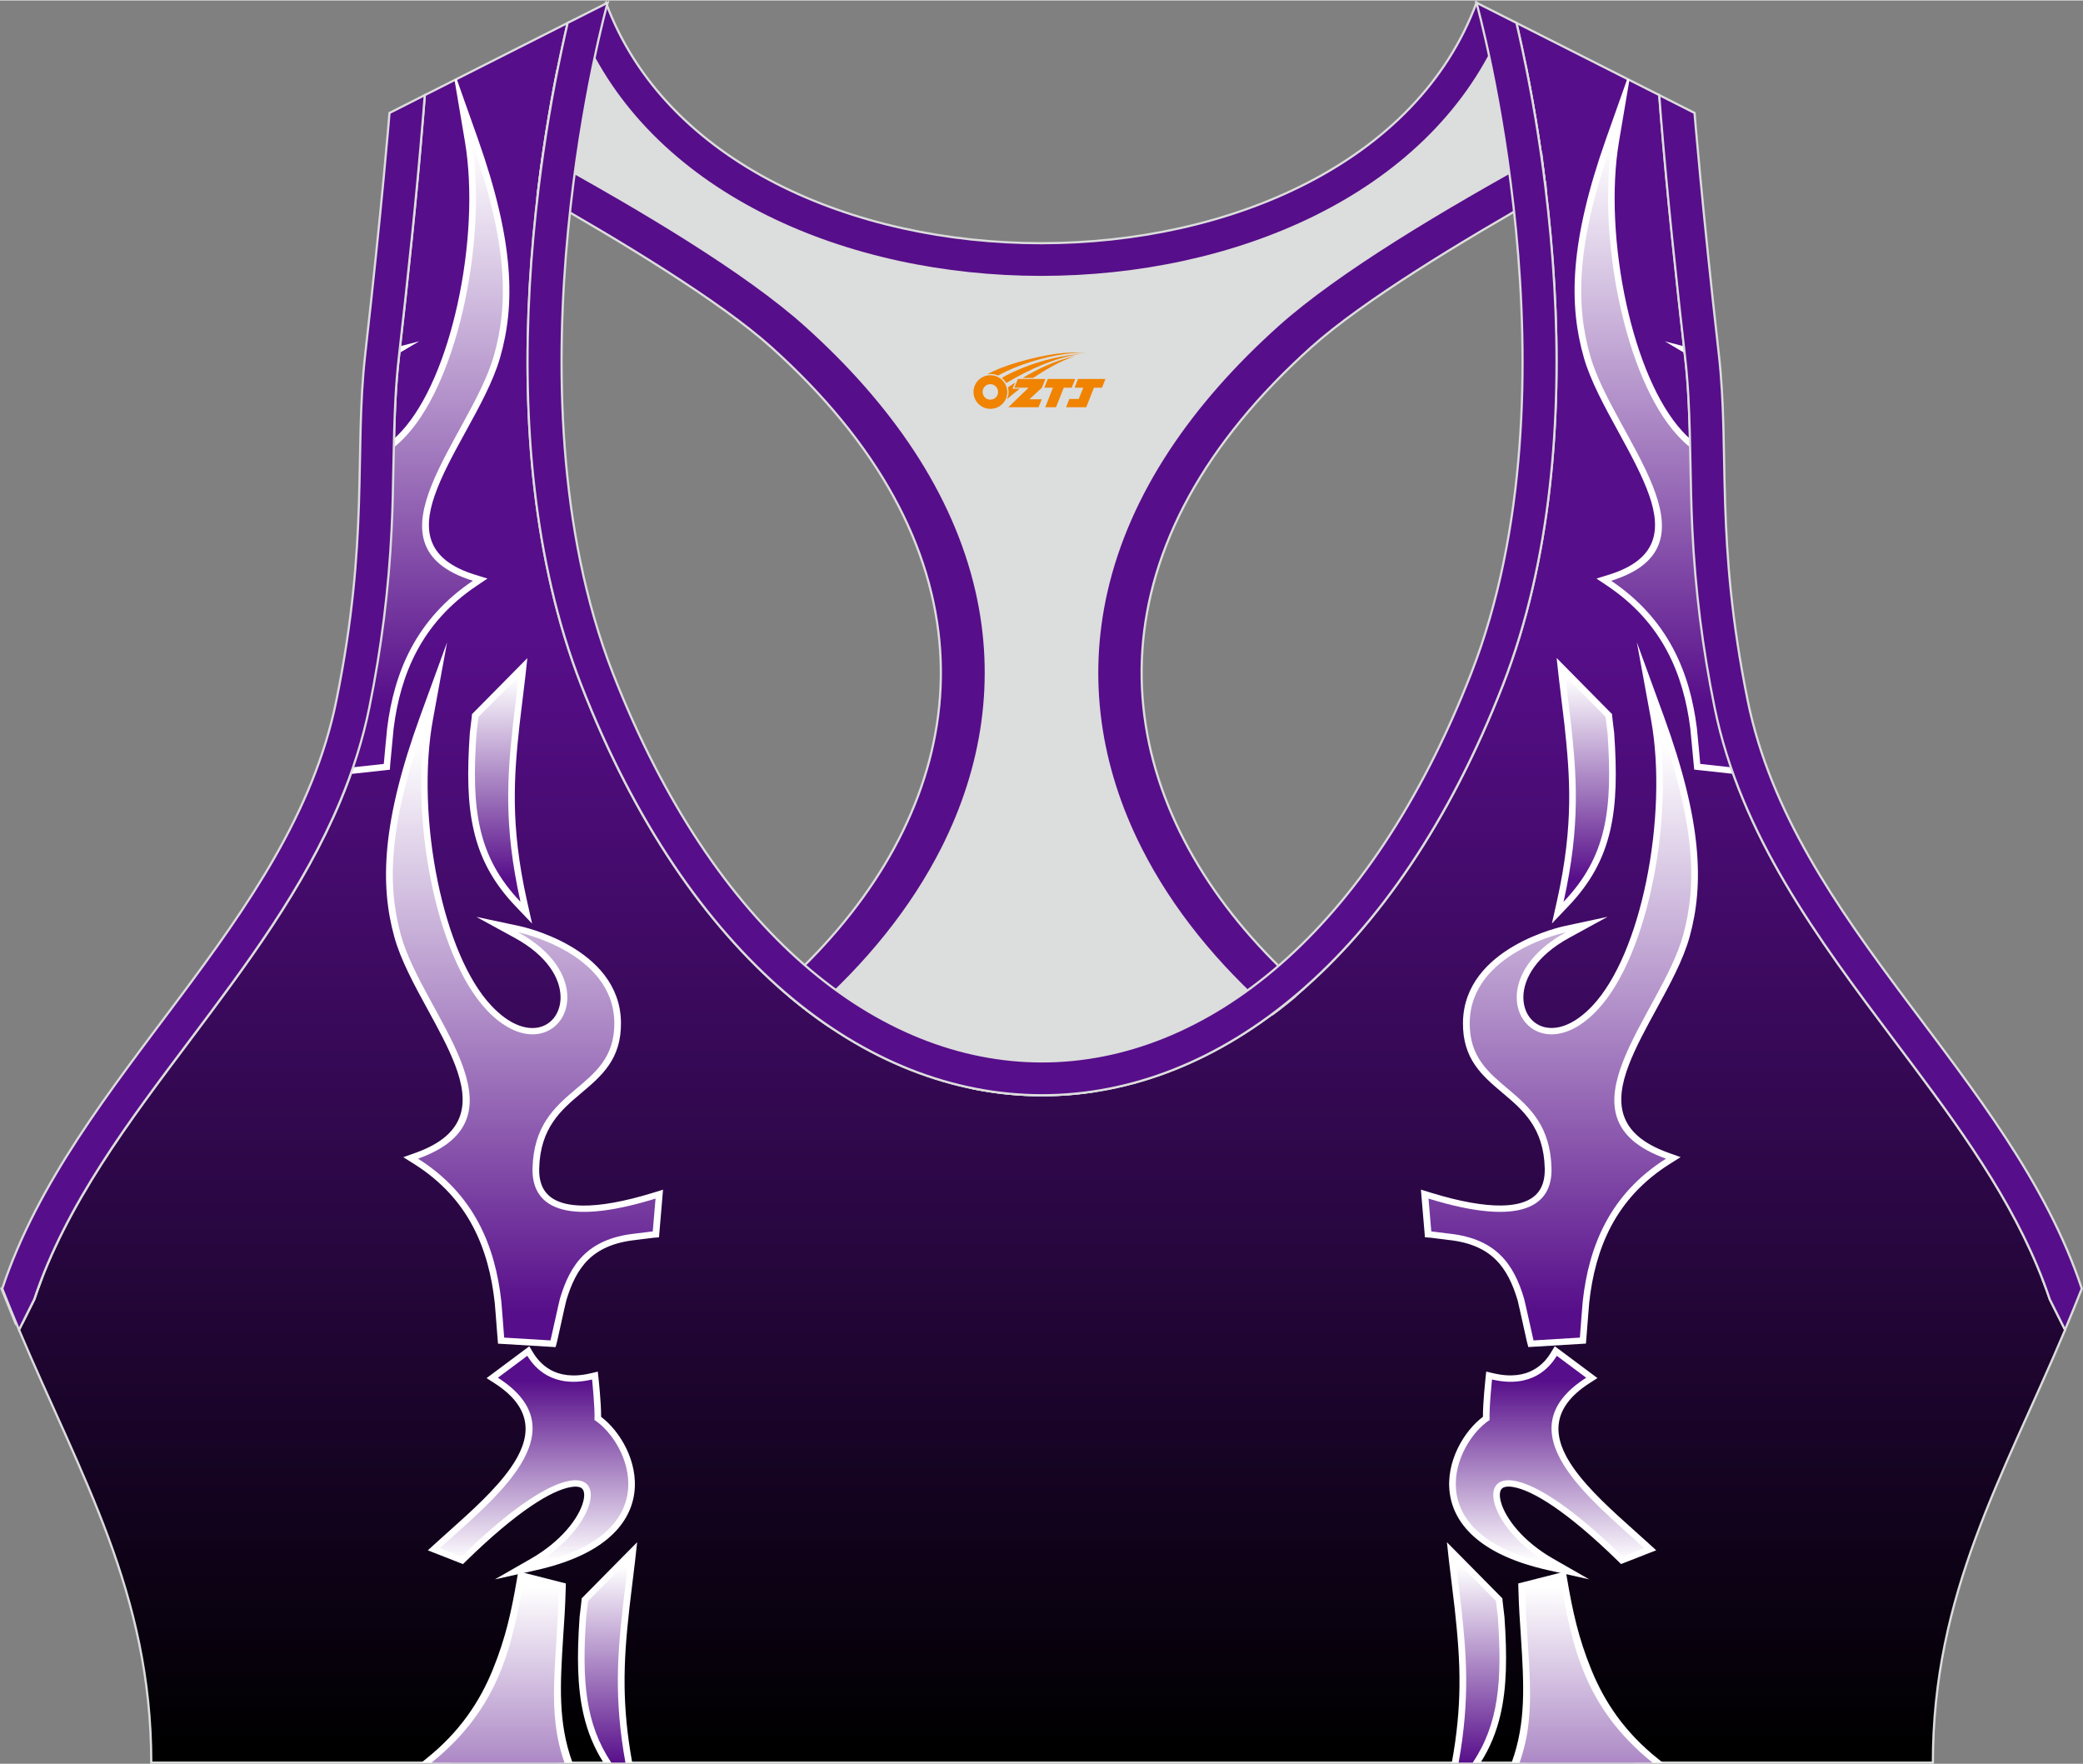 <?xml version="1.0" encoding="utf-8"?>
<!-- Generator: Adobe Illustrator 24.0.1, SVG Export Plug-In . SVG Version: 6.00 Build 0)  -->
<svg xmlns="http://www.w3.org/2000/svg" xmlns:xlink="http://www.w3.org/1999/xlink" version="1.1" id="图层_1" x="0px" y="0px" width="378.8px" height="320.8px" viewBox="0 0 378.95 320.77" enable-background="new 0 0 378.95 320.77" xml:space="preserve">
<rect x="0" y="0" width="378.95" height="320.77" fill="#808080" stroke="none"/>
<g>
	
		<linearGradient id="SVGID_1_" gradientUnits="userSpaceOnUse" x1="189.584" y1="205.597" x2="189.584" y2="3.348" gradientTransform="matrix(1 0 0 -1 0 321.125)">
		<stop offset="0" style="stop-color:#570E8A"/>
		<stop offset="1" style="stop-color:#000000"/>
	</linearGradient>
	
		<path fill-rule="evenodd" clip-rule="evenodd" fill="url(#SVGID_1_)" stroke="#DCDDDD" stroke-width="0.4" stroke-miterlimit="22.926" d="   M275.88,4.09l25.98,13.13l0.3,3.74c1.19,14.71,2.78,29.47,4.44,44.13c0.27,2.35,0.45,4.72,0.58,7.08   c0.43,7.96,0.33,15.95,0.71,23.93c0.52,11,1.86,21.69,4.05,32.49c4.72,23.22,18.82,42.1,32.73,60.65   c9.62,12.83,19.79,26.21,26.01,41.09c0.82,1.96,1.57,3.94,2.24,5.95l2.78,5.55c-11.28,26.72-24.06,47.88-24.06,78.74H189.83h-0.52   H27.52c0-30.86-12.78-52.02-24.06-78.74l2.78-5.55c5.76-17.31,17.41-32.6,28.24-47.04c10.28-13.7,20.75-27.66,27.41-43.56   c2.31-5.52,4.13-11.22,5.32-17.09c2.19-10.79,3.53-21.49,4.05-32.49c0.38-7.97,0.28-15.97,0.71-23.93   c0.13-2.37,0.31-4.73,0.58-7.08c1.66-14.66,3.25-29.42,4.44-44.13l0.3-3.74l25.98-13.13c-0.37,1.57-0.71,3.15-1.05,4.71   c-1.78,8.29-3.18,16.69-4.21,25.1c-2.93,23.86-3.13,49.43,2.32,72.94c1.4,6.05,3.2,12.02,5.46,17.81   c38.8,99.35,128.77,99.35,167.57,0c2.26-5.79,4.06-11.76,5.46-17.81c5.45-23.5,5.26-49.08,2.32-72.94   c-1.03-8.41-2.43-16.81-4.21-25.1C276.59,7.24,276.25,5.67,275.88,4.09z"/>
	<path fill-rule="evenodd" clip-rule="evenodd" fill="#FFFFFF" d="M108.15,291.67c-0.03,0.28-0.08,0.66-0.13,1.04   c-0.08,0.66-0.16,1.34-0.17,1.49c-0.48,6.88-0.44,12.4,0.68,17.16c0.76,3.26,2.03,6.19,4,8.99c-0.89-5.05-1.26-9.45-1.32-13.48   c-0.07-5.23,0.37-9.85,0.88-14.53c0.02-0.15,0.29-2.42,0.56-4.62l0.08-0.69L108.15,291.67L108.15,291.67z M115.02,320.57h-5.23   c-1.72-2.71-2.88-5.56-3.61-8.68c-1.18-5.03-1.23-10.74-0.74-17.81c0-0.05,0.1-0.84,0.19-1.6c0.08-0.66,0.16-1.3,0.16-1.38   l0.03-0.42l0.3-0.3l7.34-7.43l2.45-2.48l-0.37,3.38c0,0.02-0.25,2.04-0.5,4.13c-0.25,2.05-0.51,4.18-0.55,4.59   c-0.5,4.6-0.93,9.14-0.86,14.26C113.69,310.92,114.07,315.4,115.02,320.57z"/>
	
		<linearGradient id="SVGID_2_" gradientUnits="userSpaceOnUse" x1="110.343" y1="36.321" x2="110.343" y2="0.259" gradientTransform="matrix(1 0 0 -1 0 321.125)">
		<stop offset="0" style="stop-color:#FFFFFF"/>
		<stop offset="1" style="stop-color:#570E8A"/>
	</linearGradient>
	<path fill-rule="evenodd" clip-rule="evenodd" fill="url(#SVGID_2_)" d="M106.99,291.16c-0.01,0.2-0.34,2.78-0.35,2.97   c-0.81,11.58-0.14,19.41,4.57,26.43h2.57c-2.11-11.67-1.4-19.81-0.5-28.11c0.06-0.54,0.99-8.18,1.05-8.73L106.99,291.16z"/>
	<path fill-rule="evenodd" clip-rule="evenodd" fill="#FFFFFF" d="M76.64,320.57l0.87-0.69c6.15-4.9,9.78-10.44,12.13-16.21   c2.37-5.82,3.41-10.65,4.43-16.63l0.22-1.27l1.3,0.33l6.44,1.64l0.91,0.23l-0.02,0.91c-0.1,3.66-0.26,5.66-0.46,8.74   c-0.55,8.71-0.98,15.62,1.69,22.96h-2.61c-2.49-7.36-2.05-14.34-1.5-23.08c0.18-2.82,0.33-4.52,0.43-7.75l-4.23-1.07   c-0.98,5.68-2.06,10.18-4.35,15.82c-2.26,5.56-5.64,10.9-11.12,15.73c0.36,0.1,0.76,0.22,1.18,0.36h-5.31V320.57z"/>
	
		<linearGradient id="SVGID_3_" gradientUnits="userSpaceOnUse" x1="90.604" y1="32.491" x2="90.604" y2="-32.615" gradientTransform="matrix(1 0 0 -1 0 321.125)">
		<stop offset="0" style="stop-color:#FFFFFF"/>
		<stop offset="1" style="stop-color:#570E8A"/>
	</linearGradient>
	<path fill-rule="evenodd" clip-rule="evenodd" fill="url(#SVGID_3_)" d="M78.51,320.57c12.44-10.04,14.7-21.37,16.74-33.36   l6.44,1.64c-0.36,13.71-2.33,22.3,1,31.72H78.51z"/>
	<path fill-rule="evenodd" clip-rule="evenodd" fill="#FFFFFF" d="M103.34,281.37c2.3-0.94,4.12-2.02,5.54-3.18   c2.57-2.11,3.79-4.51,4.11-6.9c0.33-2.42-0.23-4.83-1.24-6.91c-1.11-2.3-2.75-4.17-4.29-5.18l-0.55-0.36l0.03-0.64   c0.08-1.47-0.15-4.29-0.31-5.93c-3.3,0.52-5.79-0.09-7.65-1.11c-1.51-0.83-2.59-1.92-3.35-2.91l-3.03,2.26   c7.55,5.53,6.5,11.72,2.3,17.73c-2.97,4.24-7.52,8.3-11.58,11.93c-0.38,0.34-0.75,0.67-1.1,0.99l1.45,0.57   c9.45-9.13,15.96-12.91,19.79-13.56c2.11-0.36,3.59,0.15,4.46,1.25c0.82,1.04,0.99,2.55,0.52,4.29   C107.82,275.94,106.09,278.75,103.34,281.37L103.34,281.37z M110.44,279.94c-2.81,2.31-6.97,4.29-12.92,5.62l-7.49,1.67l6.61-3.79   c5.38-3.09,8.64-7.29,9.45-10.31c0.28-1.04,0.25-1.86-0.11-2.32c-0.32-0.4-1.01-0.56-2.13-0.37c-3.49,0.59-9.7,4.32-19.05,13.45   l-0.57,0.56l-0.75-0.29l-3.93-1.54l-1.72-0.67l1.36-1.24c0.91-0.83,1.69-1.52,2.49-2.24c3.97-3.55,8.42-7.52,11.22-11.52   c3.68-5.26,4.45-10.68-2.99-15.44l-1.39-0.89l1.33-0.99l5.35-3.99l1.09-0.81l0.69,1.14c0.57,0.94,1.57,2.27,3.21,3.17   c1.65,0.9,3.98,1.38,7.24,0.61l1.33-0.31l0.14,1.32c0,0.01,0.48,4.4,0.46,6.91c1.7,1.27,3.4,3.31,4.58,5.73   c1.18,2.44,1.85,5.3,1.45,8.18C114.99,274.48,113.52,277.41,110.44,279.94z"/>
	
		<linearGradient id="SVGID_4_" gradientUnits="userSpaceOnUse" x1="97.166" y1="37.278" x2="97.166" y2="70.133" gradientTransform="matrix(1 0 0 -1 0 321.125)">
		<stop offset="0" style="stop-color:#FFFFFF"/>
		<stop offset="1" style="stop-color:#570E8A"/>
	</linearGradient>
	<path fill-rule="evenodd" clip-rule="evenodd" fill="url(#SVGID_4_)" d="M97.26,284.43c24.55-5.48,17.17-22.1,10.89-26.19   c0.11-2.23-0.44-7.37-0.44-7.37c-7.24,1.7-10.5-2.2-11.78-4.31l-5.35,3.99c15.3,9.78-0.82,22.11-10.56,31l3.93,1.54   C111.62,256.04,113.29,275.23,97.26,284.43z"/>
	<path fill-rule="evenodd" clip-rule="evenodd" fill="#FFFFFF" d="M94.54,168.39c0.05,0.01,18.25,3.77,18.43,17.51   c0.08,6.7-3.48,9.7-7.24,12.88c-3.63,3.06-7.46,6.29-7.64,13.74c-0.02,0.98,0.08,1.89,0.35,2.69c0.38,1.16,1.1,2.13,2.25,2.82   c1.23,0.74,2.96,1.17,5.29,1.2c3.19,0.04,7.42-0.66,12.93-2.36l1.71-0.53l-0.14,1.71l-0.51,5.97l-0.08,0.99l-1.03,0.08   c-0.14,0.01-1.35,0.16-2.27,0.28c-0.49,0.06-0.88,0.11-1.03,0.13c-3.98,0.44-6.67,1.73-8.57,3.6c-1.92,1.9-3.08,4.45-3.96,7.37   c-0.09,0.3-0.6,2.59-1.03,4.56c-0.34,1.53-0.64,2.87-0.67,3.01l-0.25,0.94l-1.01-0.06l-8.43-0.51l-1.04-0.06l-0.08-0.99   c-0.01-0.16-0.05-0.69-0.11-1.37c-0.14-1.8-0.36-4.74-0.41-5.13c-0.54-4.89-1.73-9.64-4.03-13.95c-2.28-4.27-5.67-8.11-10.61-11.23   l-1.99-1.25l2.24-0.8c9.45-3.38,9.74-9.28,7.18-15.98c-1.24-3.24-3.12-6.68-5-10.12c-2.45-4.48-4.9-8.98-6.06-13.2   c-1.3-4.71-1.88-9.92-1.25-16.4c0.63-6.42,2.45-14.08,5.96-23.73l4.9-13.45l-2.57,14.02c-1.6,8.71-1.18,19.63,0.87,29.55   c1.94,9.4,5.31,17.86,9.79,22.59c3.19,3.38,6.24,4.39,8.54,3.91c1.2-0.25,2.19-0.91,2.89-1.85c0.72-0.97,1.13-2.25,1.12-3.68   c-0.03-3.36-2.38-7.5-8.34-10.76l-6.98-3.82L94.54,168.39L94.54,168.39z M110.55,185.94c-0.08-6.6-5.15-10.58-9.65-12.82   c2.44,2.71,3.5,5.58,3.52,8.11c0.02,1.94-0.56,3.69-1.58,5.06c-1.05,1.41-2.55,2.4-4.36,2.78c-3.07,0.64-6.98-0.53-10.84-4.62   c-4.77-5.06-8.34-13.91-10.36-23.69c-1.31-6.37-1.97-13.15-1.88-19.53c-1.34,4.86-2.14,9.09-2.51,12.87   c-0.6,6.17-0.04,11.13,1.19,15.61c1.09,3.97,3.48,8.34,5.87,12.71c1.92,3.52,3.84,7.03,5.12,10.39c2.84,7.41,2.7,14.01-6.55,18.14   c4.35,3.12,7.44,6.82,9.61,10.88c2.44,4.57,3.7,9.59,4.27,14.75c0.04,0.41,0.27,3.37,0.41,5.19l0.03,0.37l6.35,0.38   c0.12-0.54,0.28-1.24,0.44-1.98c0.46-2.05,0.98-4.44,1.07-4.72c0.97-3.24,2.3-6.12,4.56-8.35c2.28-2.25,5.44-3.79,10.05-4.3   c0.05-0.01,0.47-0.06,0.99-0.12c0.42-0.05,0.91-0.11,1.34-0.17l0.28-3.33c-4.96,1.41-8.91,2.01-11.99,1.96   c-2.8-0.04-4.94-0.6-6.52-1.55c-1.67-1-2.72-2.4-3.27-4.08c-0.35-1.06-0.49-2.21-0.46-3.43c0.2-8.47,4.44-12.05,8.46-15.44   C107.46,194.23,110.62,191.57,110.55,185.94z"/>
	
		<linearGradient id="SVGID_5_" gradientUnits="userSpaceOnUse" x1="95.365" y1="185.874" x2="95.365" y2="82.524" gradientTransform="matrix(1 0 0 -1 0 321.125)">
		<stop offset="0" style="stop-color:#FFFFFF"/>
		<stop offset="1" style="stop-color:#570E8A"/>
	</linearGradient>
	<path fill-rule="evenodd" clip-rule="evenodd" fill="url(#SVGID_5_)" d="M94.27,169.52c0,0,17.33,3.58,17.49,16.4   c0.16,12.81-14.52,11.23-14.88,26.57c-0.15,6.6,5.14,10.79,22.38,5.47l-0.51,5.97c-0.28,0.02-3.06,0.38-3.32,0.41   c-8.58,0.95-11.72,5.65-13.56,11.81c-0.15,0.5-1.58,7.09-1.72,7.61l-8.43-0.51c-0.04-0.55-0.45-5.98-0.51-6.53   c-1.1-10.05-4.9-19.54-15.16-26.02c20.99-7.51,0.85-26.23-3.12-40.68c-2.53-9.19-2.28-20.34,4.68-39.46   c-3.17,17.29,1.48,43.08,10.94,53.11C100.37,196.2,111.65,179.02,94.27,169.52z"/>
	<path fill-rule="evenodd" clip-rule="evenodd" fill="#FFFFFF" d="M88.2,130.84c-0.03,0.28-0.08,0.67-0.13,1.05   c-0.08,0.66-0.16,1.33-0.17,1.48c-0.48,6.88-0.44,12.4,0.68,17.16c0.76,3.26,2.03,6.19,4,8.99c-0.89-5.05-1.26-9.45-1.32-13.48   c-0.07-5.23,0.37-9.85,0.88-14.53c0.02-0.15,0.29-2.41,0.55-4.59l0.09-0.72L88.2,130.84L88.2,130.84z M85.67,131.65   c0.08-0.66,0.16-1.31,0.16-1.39l0.03-0.42l0.3-0.3l7.34-7.43l2.44-2.47l-0.37,3.38c0,0.02-0.25,2.06-0.5,4.16   c-0.25,2.04-0.5,4.15-0.55,4.57c-0.5,4.6-0.93,9.14-0.86,14.26s0.66,10.81,2.2,17.73l0.94,4.2l-3.01-3.16   c-4.06-4.26-6.39-8.61-7.58-13.7c-1.18-5.03-1.23-10.74-0.74-17.81C85.49,133.19,85.58,132.42,85.67,131.65z"/>
	
		<linearGradient id="SVGID_6_" gradientUnits="userSpaceOnUse" x1="90.548" y1="197.938" x2="90.548" y2="161.17" gradientTransform="matrix(1 0 0 -1 0 321.125)">
		<stop offset="0" style="stop-color:#FFFFFF"/>
		<stop offset="1" style="stop-color:#570E8A"/>
	</linearGradient>
	<path fill-rule="evenodd" clip-rule="evenodd" fill="url(#SVGID_6_)" d="M87.04,130.34c-0.01,0.2-0.34,2.78-0.35,2.97   c-0.97,13.95,0.19,22.46,8,30.67c-3.13-14.01-2.36-23.08-1.36-32.35c0.06-0.54,0.99-8.18,1.05-8.73L87.04,130.34z"/>
	<path fill-rule="evenodd" clip-rule="evenodd" fill="#FFFFFF" d="M64.63,138.29l4.07-0.44l0.04-0.42c0.17-1.79,0.44-4.71,0.5-5.22   c0.65-5.18,1.99-10.26,4.51-14.95c2.23-4.16,5.38-8.01,9.78-11.33c-8.61-3.48-9.16-9.52-6.74-16.52c1.32-3.82,3.55-7.89,5.78-11.96   c2.46-4.49,4.92-8.98,6.08-13.01c1.31-4.54,1.94-9.53,1.44-15.67c-0.31-3.76-1.04-7.96-2.3-12.76c0,6.41-0.77,13.26-2.19,19.73   c-2.17,9.86-5.88,18.88-10.73,24.16c-1.09,1.19-2.18,2.15-3.25,2.9c0.02-1.02,0.04-2.04,0.07-3.06c0.45-0.41,0.91-0.87,1.37-1.37   c4.56-4.97,8.08-13.6,10.17-23.1c2.21-10.03,2.81-20.97,1.35-29.61l-1.89-11.18l0.39-0.2l3.83,10.81   c3.36,9.48,5.06,17.06,5.58,23.45c0.53,6.46-0.14,11.7-1.52,16.47c-1.23,4.27-3.75,8.88-6.28,13.48c-2.19,3.99-4.37,7.97-5.62,11.6   c-2.17,6.28-1.49,11.63,7.32,14.37l2.29,0.71l-1.98,1.33c-5.01,3.37-8.47,7.39-10.83,11.79c-2.37,4.42-3.64,9.23-4.26,14.16   c-0.04,0.29-0.32,3.31-0.49,5.16c-0.02,0.21-0.04,0.38-0.13,1.37l-0.06,0.96l-0.98,0.11l-6.13,0.67   C64.1,139.91,64.37,139.1,64.63,138.29L64.63,138.29z M72.65,64.14L76.27,62l-3.48,0.91L72.65,64.14z"/>
	
		<linearGradient id="SVGID_7_" gradientUnits="userSpaceOnUse" x1="77.857" y1="295.214" x2="77.857" y2="193.328" gradientTransform="matrix(1 0 0 -1 0 321.125)">
		<stop offset="0" style="stop-color:#FFFFFF"/>
		<stop offset="1" style="stop-color:#570E8A"/>
	</linearGradient>
	<path fill-rule="evenodd" clip-rule="evenodd" fill="url(#SVGID_7_)" d="M64.23,139.5l5.59-0.61c0.05-0.55,0.55-6.01,0.62-6.56   c1.27-10.11,5.22-19.79,15.59-26.76c-20.88-6.5-0.43-26.2,3.79-40.85c2.68-9.32,2.62-20.46-4.04-39.25   c2.89,17.14-2.18,43.17-11.82,53.66c-0.78,0.85-1.55,1.57-2.31,2.18c-0.11,4.93-0.16,9.86-0.39,14.78   c-0.52,11-1.86,21.69-4.05,32.49C66.45,132.29,65.45,135.93,64.23,139.5z"/>
	<g>
		<path fill-rule="evenodd" clip-rule="evenodd" fill="#FFFFFF" d="M270.99,291.67l-4.58-4.63l0.08,0.69    c0.27,2.19,0.54,4.47,0.56,4.62c0.5,4.68,0.95,9.3,0.88,14.53c-0.06,4.04-0.43,8.43-1.32,13.48c1.96-2.81,3.23-5.74,4-8.99    c1.11-4.77,1.16-10.28,0.68-17.16c-0.01-0.15-0.09-0.83-0.17-1.49C271.07,292.32,271.02,291.95,270.99,291.67L270.99,291.67z     M265.51,306.83c0.07-5.12-0.37-9.67-0.86-14.26c-0.04-0.41-0.3-2.54-0.55-4.59c-0.25-2.09-0.5-4.11-0.5-4.13l-0.37-3.38    l2.45,2.48l7.34,7.43l0.3,0.3l0.03,0.42c0.01,0.07,0.08,0.72,0.16,1.38c0.09,0.77,0.19,1.55,0.19,1.6    c0.49,7.07,0.44,12.79-0.74,17.81c-0.73,3.13-1.89,5.97-3.61,8.68h-5.23C265.07,315.4,265.46,310.92,265.51,306.83z"/>
		
			<linearGradient id="SVGID_8_" gradientUnits="userSpaceOnUse" x1="-2987.101" y1="36.321" x2="-2987.101" y2="0.259" gradientTransform="matrix(-1 0 0 -1 -2718.295 321.125)">
			<stop offset="0" style="stop-color:#FFFFFF"/>
			<stop offset="1" style="stop-color:#570E8A"/>
		</linearGradient>
		<path fill-rule="evenodd" clip-rule="evenodd" fill="url(#SVGID_8_)" d="M272.15,291.16c0.01,0.2,0.34,2.78,0.35,2.97    c0.81,11.58,0.14,19.41-4.57,26.43h-2.57c2.11-11.67,1.4-19.81,0.5-28.11c-0.06-0.54-0.99-8.18-1.05-8.73L272.15,291.16z"/>
		<path fill-rule="evenodd" clip-rule="evenodd" fill="#FFFFFF" d="M302.51,320.57l-0.87-0.69c-6.15-4.9-9.78-10.44-12.13-16.21    c-2.37-5.82-3.41-10.65-4.43-16.63l-0.22-1.27l-1.3,0.33l-6.44,1.64l-0.91,0.23l0.02,0.91c0.1,3.66,0.26,5.66,0.46,8.74    c0.55,8.71,0.98,15.62-1.69,22.96h2.61c2.49-7.36,2.05-14.34,1.5-23.08c-0.18-2.82-0.33-4.52-0.43-7.75l4.23-1.07    c0.98,5.68,2.06,10.18,4.35,15.82c2.26,5.56,5.64,10.9,11.12,15.73c-0.36,0.1-0.76,0.22-1.18,0.36h5.31V320.57z"/>
		
			<linearGradient id="SVGID_9_" gradientUnits="userSpaceOnUse" x1="-3006.839" y1="32.491" x2="-3006.839" y2="-32.615" gradientTransform="matrix(-1 0 0 -1 -2718.295 321.125)">
			<stop offset="0" style="stop-color:#FFFFFF"/>
			<stop offset="1" style="stop-color:#570E8A"/>
		</linearGradient>
		<path fill-rule="evenodd" clip-rule="evenodd" fill="url(#SVGID_9_)" d="M300.63,320.57c-12.44-10.04-14.7-21.37-16.74-33.36    l-6.44,1.64c0.36,13.71,2.33,22.3-1,31.72H300.63z"/>
		<path fill-rule="evenodd" clip-rule="evenodd" fill="#FFFFFF" d="M275.8,281.37c-2.75-2.62-4.48-5.42-5.09-7.68    c-0.46-1.73-0.3-3.24,0.52-4.29c0.87-1.1,2.35-1.61,4.46-1.25c3.83,0.65,10.34,4.44,19.79,13.56l1.45-0.57    c-0.35-0.32-0.73-0.65-1.1-0.99c-4.06-3.63-8.61-7.69-11.58-11.93c-4.2-6-5.25-12.2,2.3-17.73l-3.03-2.26    c-0.75,0.99-1.83,2.09-3.35,2.91c-1.86,1.02-4.36,1.62-7.65,1.11c-0.15,1.64-0.38,4.45-0.31,5.93l0.03,0.64l-0.55,0.36    c-1.55,1.01-3.18,2.88-4.29,5.18c-1.01,2.08-1.57,4.5-1.24,6.91c0.33,2.38,1.55,4.79,4.11,6.9    C271.68,279.35,273.5,280.43,275.8,281.37L275.8,281.37z M263.75,271.57c-0.4-2.88,0.27-5.74,1.45-8.18    c1.17-2.42,2.88-4.46,4.58-5.73c-0.01-2.51,0.46-6.9,0.46-6.91l0.14-1.32l1.33,0.31c3.27,0.77,5.6,0.29,7.24-0.61    c1.65-0.9,2.65-2.23,3.21-3.17l0.69-1.14l1.09,0.81l5.35,3.99l1.33,0.99l-1.39,0.89c-7.44,4.76-6.67,10.18-2.99,15.44    c2.8,4,7.25,7.97,11.22,11.52c0.8,0.71,1.58,1.41,2.49,2.24l1.36,1.24l-1.72,0.67l-3.93,1.54l-0.75,0.29l-0.57-0.56    c-9.35-9.13-15.56-12.86-19.05-13.45c-1.11-0.19-1.81-0.03-2.13,0.37c-0.36,0.46-0.39,1.28-0.11,2.32    c0.81,3.02,4.07,7.23,9.45,10.31l6.61,3.79l-7.49-1.67c-5.95-1.33-10.11-3.31-12.92-5.62    C265.62,277.41,264.15,274.48,263.75,271.57z"/>
		
			<linearGradient id="SVGID_10_" gradientUnits="userSpaceOnUse" x1="-3000.287" y1="37.278" x2="-3000.287" y2="70.133" gradientTransform="matrix(-1 0 0 -1 -2718.295 321.125)">
			<stop offset="0" style="stop-color:#FFFFFF"/>
			<stop offset="1" style="stop-color:#570E8A"/>
		</linearGradient>
		<path fill-rule="evenodd" clip-rule="evenodd" fill="url(#SVGID_10_)" d="M281.89,284.43c-24.55-5.48-17.17-22.1-10.89-26.19    c-0.11-2.23,0.44-7.37,0.44-7.37c7.24,1.7,10.5-2.2,11.78-4.31l5.35,3.99c-15.3,9.78,0.82,22.11,10.56,31l-3.93,1.54    C267.52,256.04,265.85,275.23,281.89,284.43z"/>
		<path fill-rule="evenodd" clip-rule="evenodd" fill="#FFFFFF" d="M284.6,168.39l7.86-1.69l-6.98,3.82    c-5.96,3.26-8.3,7.4-8.34,10.76c-0.01,1.43,0.39,2.71,1.12,3.68c0.7,0.94,1.7,1.6,2.89,1.85c2.3,0.48,5.35-0.53,8.54-3.91    c4.47-4.74,7.85-13.19,9.79-22.59c2.04-9.92,2.47-20.84,0.87-29.55l-2.57-14.02l4.9,13.45c3.52,9.65,5.34,17.31,5.96,23.73    c0.63,6.48,0.05,11.7-1.25,16.4c-1.16,4.22-3.61,8.71-6.06,13.2c-1.88,3.44-3.76,6.88-5,10.12c-2.56,6.7-2.27,12.6,7.18,15.98    l2.24,0.8l-1.99,1.25c-4.94,3.12-8.33,6.96-10.61,11.23c-2.3,4.31-3.49,9.06-4.03,13.95c-0.04,0.39-0.27,3.33-0.41,5.13    c-0.05,0.69-0.09,1.21-0.11,1.37l-0.08,0.99l-1.04,0.06l-8.43,0.51l-1.01,0.06l-0.25-0.94c-0.04-0.13-0.33-1.48-0.67-3.01    c-0.44-1.97-0.94-4.26-1.03-4.56c-0.87-2.91-2.04-5.47-3.96-7.37c-1.9-1.88-4.59-3.17-8.57-3.6c-0.14-0.02-0.54-0.07-1.03-0.13    c-0.91-0.11-2.13-0.27-2.27-0.28l-1.03-0.08l-0.08-0.99l-0.51-5.97l-0.14-1.71l1.71,0.53c5.51,1.7,9.74,2.4,12.93,2.36    c2.33-0.03,4.06-0.47,5.29-1.2c1.15-0.69,1.87-1.66,2.25-2.82c0.26-0.8,0.37-1.71,0.35-2.69c-0.17-7.45-4.01-10.68-7.64-13.74    c-3.76-3.17-7.33-6.18-7.24-12.88C266.35,172.16,284.55,168.4,284.6,168.39L284.6,168.39z M275.01,197.03    c4.02,3.39,8.27,6.97,8.46,15.44c0.03,1.22-0.11,2.37-0.46,3.43c-0.55,1.68-1.6,3.08-3.27,4.08c-1.59,0.95-3.73,1.51-6.52,1.55    c-3.09,0.04-7.03-0.55-11.99-1.96l0.28,3.33c0.43,0.05,0.91,0.11,1.34,0.17c0.52,0.06,0.94,0.12,0.99,0.12    c4.6,0.51,7.77,2.05,10.05,4.3c2.25,2.23,3.58,5.11,4.56,8.35c0.08,0.28,0.61,2.67,1.07,4.72c0.17,0.75,0.32,1.45,0.44,1.98    l6.35-0.38l0.03-0.37c0.14-1.82,0.37-4.78,0.41-5.19c0.57-5.16,1.83-10.18,4.27-14.75c2.17-4.06,5.26-7.76,9.61-10.88    c-9.25-4.13-9.39-10.72-6.55-18.14c1.28-3.36,3.2-6.87,5.12-10.39c2.39-4.37,4.78-8.75,5.87-12.71c1.23-4.48,1.79-9.44,1.19-15.61    c-0.37-3.78-1.17-8.01-2.51-12.87c0.09,6.38-0.56,13.16-1.88,19.53c-2.01,9.78-5.58,18.63-10.36,23.69    c-3.86,4.09-7.77,5.26-10.84,4.62c-1.81-0.38-3.31-1.37-4.36-2.78c-1.02-1.37-1.6-3.13-1.58-5.06c0.03-2.54,1.08-5.41,3.52-8.11    c-4.5,2.24-9.57,6.22-9.65,12.82C268.52,191.57,271.68,194.23,275.01,197.03z"/>
		
			<linearGradient id="SVGID_11_" gradientUnits="userSpaceOnUse" x1="-3002.079" y1="185.874" x2="-3002.079" y2="82.524" gradientTransform="matrix(-1 0 0 -1 -2718.295 321.125)">
			<stop offset="0" style="stop-color:#FFFFFF"/>
			<stop offset="1" style="stop-color:#570E8A"/>
		</linearGradient>
		<path fill-rule="evenodd" clip-rule="evenodd" fill="url(#SVGID_11_)" d="M284.87,169.52c0,0-17.33,3.58-17.49,16.4    c-0.16,12.81,14.52,11.23,14.88,26.57c0.15,6.6-5.14,10.79-22.38,5.47l0.51,5.97c0.28,0.02,3.06,0.38,3.32,0.41    c8.58,0.95,11.72,5.65,13.56,11.81c0.15,0.5,1.58,7.09,1.72,7.61l8.43-0.51c0.04-0.55,0.45-5.98,0.51-6.53    c1.1-10.05,4.9-19.54,15.16-26.02c-20.99-7.51-0.85-26.23,3.12-40.68c2.53-9.19,2.28-20.34-4.68-39.46    c3.17,17.29-1.48,43.08-10.94,53.11C278.78,196.2,267.5,179.02,284.87,169.52z"/>
		<path fill-rule="evenodd" clip-rule="evenodd" fill="#FFFFFF" d="M290.95,130.84l-4.58-4.63l0.09,0.72    c0.27,2.19,0.54,4.44,0.55,4.59c0.5,4.68,0.95,9.3,0.88,14.53c-0.06,4.04-0.43,8.43-1.32,13.48c1.96-2.81,3.23-5.74,4-8.99    c1.11-4.77,1.16-10.28,0.68-17.16c-0.01-0.15-0.09-0.82-0.17-1.48C291.02,131.51,290.98,131.13,290.95,130.84L290.95,130.84z     M293.66,133.25c0.49,7.07,0.44,12.79-0.74,17.81c-1.19,5.1-3.52,9.44-7.58,13.7l-3.01,3.16l0.94-4.2    c1.54-6.91,2.13-12.61,2.2-17.73s-0.37-9.67-0.86-14.26c-0.04-0.41-0.3-2.52-0.55-4.57c-0.25-2.09-0.5-4.13-0.5-4.16l-0.37-3.38    l2.44,2.47l7.34,7.43l0.3,0.3l0.03,0.42c0.01,0.07,0.08,0.72,0.16,1.39C293.56,132.42,293.66,133.19,293.66,133.25z"/>
		
			<linearGradient id="SVGID_12_" gradientUnits="userSpaceOnUse" x1="-3006.895" y1="197.938" x2="-3006.895" y2="161.17" gradientTransform="matrix(-1 0 0 -1 -2718.295 321.125)">
			<stop offset="0" style="stop-color:#FFFFFF"/>
			<stop offset="1" style="stop-color:#570E8A"/>
		</linearGradient>
		<path fill-rule="evenodd" clip-rule="evenodd" fill="url(#SVGID_12_)" d="M292.1,130.34c0.01,0.2,0.34,2.78,0.35,2.97    c0.97,13.95-0.19,22.46-8,30.67c3.13-14.01,2.36-23.08,1.36-32.35c-0.06-0.54-0.99-8.18-1.05-8.73L292.1,130.34z"/>
		<path fill-rule="evenodd" clip-rule="evenodd" fill="#FFFFFF" d="M314.51,138.29c0.26,0.81,0.54,1.61,0.82,2.41l-6.13-0.67    l-0.98-0.11l-0.09-0.94c-0.1-0.99-0.11-1.16-0.13-1.37c-0.17-1.85-0.45-4.87-0.49-5.16c-0.62-4.93-1.89-9.74-4.26-14.16    c-2.36-4.4-5.82-8.42-10.83-11.79l-1.98-1.33l2.29-0.71c8.81-2.74,9.49-8.09,7.32-14.37c-1.26-3.63-3.44-7.61-5.62-11.6    c-2.52-4.6-5.05-9.21-6.28-13.48c-1.37-4.77-2.04-10.01-1.52-16.47c0.52-6.39,2.22-13.97,5.58-23.45l3.83-10.81l0.39,0.2    l-1.89,11.18c-1.46,8.63-0.86,19.58,1.35,29.61c2.09,9.51,5.61,18.14,10.17,23.1c0.46,0.5,0.92,0.96,1.37,1.37    c0.03,1.02,0.05,2.04,0.07,3.06c-1.07-0.76-2.16-1.72-3.25-2.9c-4.85-5.28-8.56-14.3-10.73-24.17    c-1.42-6.47-2.19-13.32-2.19-19.73c-1.26,4.8-2,8.99-2.3,12.76c-0.5,6.14,0.14,11.13,1.44,15.67c1.16,4.03,3.62,8.52,6.08,13.01    c2.23,4.07,4.46,8.14,5.78,11.96c2.42,7,1.87,13.05-6.74,16.52c4.4,3.33,7.55,7.17,9.78,11.33c2.52,4.69,3.86,9.77,4.51,14.95    c0.06,0.51,0.33,3.44,0.5,5.22l0.04,0.42L314.51,138.29L314.51,138.29z M306.35,62.92l-3.48-0.91l3.62,2.14L306.35,62.92z"/>
		
			<linearGradient id="SVGID_13_" gradientUnits="userSpaceOnUse" x1="-3019.586" y1="295.214" x2="-3019.586" y2="193.328" gradientTransform="matrix(-1 0 0 -1 -2718.295 321.125)">
			<stop offset="0" style="stop-color:#FFFFFF"/>
			<stop offset="1" style="stop-color:#570E8A"/>
		</linearGradient>
		<path fill-rule="evenodd" clip-rule="evenodd" fill="url(#SVGID_13_)" d="M314.91,139.5l-5.59-0.61    c-0.05-0.55-0.55-6.01-0.62-6.56c-1.27-10.11-5.22-19.79-15.59-26.76c20.88-6.5,0.43-26.2-3.79-40.85    c-2.68-9.32-2.62-20.46,4.04-39.25c-2.89,17.14,2.18,43.17,11.82,53.66c0.78,0.85,1.55,1.57,2.31,2.18    c0.11,4.93,0.16,9.86,0.39,14.78c0.52,11,1.86,21.69,4.05,32.49C312.69,132.29,313.69,135.93,314.91,139.5z"/>
	</g>
	
		<path fill-rule="evenodd" clip-rule="evenodd" fill="#DCDDDD" stroke="#DCDDDD" stroke-width="0.4" stroke-miterlimit="22.926" d="   M272.82,6.29l4.81,5.93c1.38,6.84,2.5,13.74,3.37,20.66c-23.16,11.23-48.23,28.16-60.89,46.31C187.73,125.59,209.87,155,234.42,180   l-35.08,18.39c-7.43,1.17-14.92,1.01-22.33-0.49l-26.37-11.4c-2.34-1.59-4.64-3.34-6.91-5.24c24.08-18.14,42.84-49.69,20.18-96.74   c-7.93-16.46-34.11-33.18-50.68-43.36c-3.5-2.15-9.7-3.69-15.48-5.29c0.08-0.66,0.15-1.31,0.23-1.97c0.87-7.08,2-14.15,3.39-21.16   l4.64-6.46C132.4,64.97,246.46,64.97,272.82,6.29z"/>
	
		<path fill-rule="evenodd" clip-rule="evenodd" fill="#570E8A" stroke="#DCDDDD" stroke-width="0.4" stroke-miterlimit="22.926" d="   M2.87,240.76l-2.6-6.42c2.5-0.56,4.91-1.1,7.24-1.61c-0.45,1.18-0.88,2.36-1.28,3.55l-2.1,4.19L2.87,240.76L2.87,240.76z    M141.93,179.69c30.74-27.32,41.6-66.24,11.11-103.39c-3.65-4.45-7.9-8.88-12.77-13.25c-9.24-8.3-27.12-19.14-42.42-27.81   c0.05-0.45,0.11-0.89,0.16-1.34c0.23-1.9,0.49-3.8,0.76-5.69c17.71,9.72,36.87,21.12,47.76,30.89   c15.63,14.03,27.05,30.34,31.16,48.5c3.58,15.81,1.29,31.74-6.29,46.7c-5.55,10.95-13.75,21.06-23.88,29.93   C145.62,182.82,143.76,181.31,141.93,179.69z"/>
	
		<path fill-rule="evenodd" clip-rule="evenodd" fill="#570E8A" stroke="#DCDDDD" stroke-width="0.4" stroke-miterlimit="22.926" d="   M375.99,240.76l2.6-6.42c-2.39-0.54-4.7-1.05-6.93-1.54l0.01,0.03l0.01,0.03l0.02,0.05v0.01l0.02,0.04l0.02,0.05v0.01l0.02,0.05   l0.01,0.03l0.01,0.02l0.04,0.11l0.02,0.05l0,0l0.02,0.05l0.02,0.04v0.01l0.02,0.05l0.01,0.03l0.01,0.03l0.02,0.05v0.01l0.02,0.04   l0.02,0.05l0,0l0.02,0.05l0.01,0.03l0.01,0.02l0.03,0.07l0.01,0.04l0.02,0.05l0,0l0.02,0.05l0.02,0.04V234l0.02,0.05l0.01,0.03   l0.01,0.03l0.02,0.05v0.01l0.02,0.04l0.02,0.05l0,0l0.02,0.05l0.01,0.04l0.01,0.02l0.02,0.05l0.01,0.02l0.01,0.03l0.02,0.05l0,0   l0.02,0.05l0.02,0.04v0.01l0.02,0.05l0.01,0.03l0.01,0.03l0.02,0.05v0.01l0.01,0.04l0.02,0.05l0,0l0.02,0.05l0.01,0.04l0.01,0.02   l0.02,0.05l0.01,0.02l0.01,0.03l0.02,0.05v0.01l0.02,0.05l0.02,0.05v0.01l0.02,0.05l0.01,0.03l0.01,0.02l0.02,0.05l0.01,0.01   l0.01,0.04l0.02,0.05l0,0l0.02,0.05l0.01,0.04l0.01,0.02l0.02,0.05l0.01,0.02l0.01,0.03l0.02,0.05v0.01l0.02,0.05l0.02,0.05v0.01   l0.02,0.05l0.01,0.03l0.01,0.02l0.02,0.06l0.01,0.02l0.01,0.04l0.02,0.06l2.14,4.27L375.99,240.76L375.99,240.76z M237.07,179.82   c-30.84-27.32-41.79-66.31-11.25-103.51c3.65-4.45,7.9-8.88,12.77-13.25c9.3-8.35,27.32-19.27,42.69-27.96v-0.02v-0.02v-0.02v-0.01   v-0.01V35v-0.02v-0.02v-0.02v-0.02V34.9v-0.02v-0.02v-0.02l-0.01-0.06v-0.02v-0.02v-0.02l-0.08-0.67v-0.02v-0.02v-0.04v-0.02v-0.02   v-0.02v-0.02v-0.02l-0.01-0.09l-0.01-0.09l-0.02-0.18v-0.03l-0.01-0.06l-0.01-0.09l-0.01-0.09l-0.01-0.09l-0.01-0.06v-0.03   l-0.01-0.09l-0.08-0.07L281,32.81l-0.01-0.09l0,0l-0.01-0.09l-0.01-0.09l-0.01-0.09l-0.01-0.09v-0.03l-0.02-0.07l-0.01-0.09   l-0.01-0.09l-0.01-0.09l-0.01-0.06v-0.04l-0.01-0.09l-0.01-0.09l-0.01-0.09l-0.01-0.09v-0.01l-0.01-0.09l-0.01-0.09l-0.01-0.09   l-0.01-0.09v-0.02l-0.01-0.07l-0.01-0.09l-0.01-0.09l-0.01-0.09l-0.01-0.05l-0.01-0.04l-0.01-0.09l-0.01-0.09l-0.01-0.09   l-0.01-0.08v-0.01l-0.01-0.09l-0.01-0.09l-0.01-0.09l-0.01-0.09v-0.02l-0.01-0.07l-0.01-0.09l-0.01-0.09l-0.01-0.09l-0.01-0.05   l-0.01-0.04l-0.01-0.09l-0.01-0.09l-0.01-0.09l-0.01-0.08v-0.01l-0.01-0.09L280.55,29l-0.01-0.09l-0.01-0.09V28.8l-0.01-0.07   l-0.01-0.09l-0.01-0.09l-0.01-0.09l-0.01-0.05l-0.01-0.04l-0.01-0.09l-0.01-0.09l-0.01-0.09c-17.79,9.75-37.07,21.21-48.02,31.04   c-15.63,14.03-27.05,30.34-31.16,48.5c-3.58,15.81-1.29,31.74,6.29,46.7c5.57,11,13.82,21.14,24.01,30.05   c0.44-0.33,0.88-0.66,1.32-1c0.5-0.39,0.99-0.78,1.49-1.18c0.39-0.31,0.77-0.63,1.16-0.95   C235.99,180.76,236.53,180.29,237.07,179.82z"/>
	
		<path fill-rule="evenodd" clip-rule="evenodd" fill="#570E8A" stroke="#DCDDDD" stroke-width="0.4" stroke-miterlimit="22.926" d="   M268.61,0.42l4.21,5.87c-26.37,58.69-140.42,58.69-166.79,0l4.21-5.87C131.84,58.75,247.02,58.74,268.61,0.42z"/>
	
		<path fill-rule="evenodd" clip-rule="evenodd" fill="#570E8A" stroke="#DCDDDD" stroke-width="0.4" stroke-miterlimit="22.926" d="   M267.64,122.42c20.46-52.38,0.97-122,0.97-122l7.27,3.67c0.37,1.57,0.71,3.15,1.05,4.71c1.78,8.29,3.18,16.69,4.21,25.1   c2.93,23.86,3.13,49.43-2.32,72.94c-1.4,6.05-3.2,12.02-5.46,17.81c-38.8,99.35-128.77,99.35-167.57,0   c-2.26-5.79-4.06-11.76-5.46-17.81c-5.45-23.5-5.26-49.08-2.32-72.94c1.03-8.41,2.43-16.81,4.21-25.1   c0.34-1.56,0.68-3.14,1.05-4.71l7.27-3.67c0,0-19.48,69.62,0.97,122C148.26,216.53,230.88,216.53,267.64,122.42L267.64,122.42z    M301.86,17.22l6.42,3.25c0,0,1.34,16.7,4.42,43.93c2.01,17.83-0.7,33.62,5.25,62.96c8.26,40.69,47.89,68.25,60.78,106.98   c-1,2.55-2.02,5.04-3.05,7.49l-2.78-5.55c-0.67-2.01-1.42-4-2.24-5.95c-6.22-14.88-16.38-28.26-26.01-41.09   c-13.91-18.55-28.02-37.43-32.73-60.65c-2.19-10.79-3.53-21.49-4.05-32.49c-0.38-7.97-0.28-15.97-0.71-23.93   c-0.13-2.37-0.31-4.73-0.58-7.08c-1.66-14.66-3.25-29.42-4.44-44.13L301.86,17.22L301.86,17.22z M3.46,241.83   c-1.03-2.45-2.05-4.94-3.05-7.49c12.89-38.73,52.52-66.29,60.78-106.98c5.96-29.34,3.24-45.13,5.25-62.96   c3.08-27.23,4.42-43.93,4.42-43.93l6.42-3.25l-0.3,3.74c-1.19,14.71-2.78,29.47-4.44,44.13c-0.27,2.35-0.45,4.72-0.58,7.08   c-0.43,7.96-0.33,15.95-0.71,23.93c-0.52,11-1.86,21.69-4.05,32.49c-1.19,5.87-3.01,11.57-5.32,17.09   c-6.66,15.9-17.13,29.86-27.41,43.56c-10.83,14.44-22.48,29.73-28.24,47.04L3.46,241.83z"/>
	
</g>
<g id="图层_x0020_1">
	<path fill="#F08300" d="M177.28,72.26c0.416,1.136,1.472,1.984,2.752,2.032c0.144,0,0.304,0,0.448-0.016h0.016   c0.016,0,0.064,0,0.128-0.016c0.032,0,0.048-0.016,0.08-0.016c0.064-0.016,0.144-0.032,0.224-0.048c0.016,0,0.016,0,0.032,0   c0.192-0.048,0.4-0.112,0.576-0.208c0.192-0.096,0.4-0.224,0.608-0.384c0.672-0.56,1.104-1.408,1.104-2.352   c0-0.224-0.032-0.448-0.08-0.672l0,0C183.12,70.38,183.07,70.21,182.99,70.03C182.52,68.94,181.44,68.18,180.17,68.18C178.48,68.18,177.1,69.55,177.1,71.25C177.1,71.6,177.16,71.94,177.28,72.26L177.28,72.26L177.28,72.26z M181.58,71.28L181.58,71.28C181.55,72.06,180.89,72.66,180.11,72.62C179.32,72.59,178.73,71.94,178.76,71.15c0.032-0.784,0.688-1.376,1.472-1.344   C181,69.84,181.61,70.51,181.58,71.28L181.58,71.28z"/>
	<polygon fill="#F08300" points="195.61,68.86 ,194.97,70.45 ,193.53,70.45 ,192.11,74 ,190.16,74 ,191.56,70.45 ,189.98,70.45    ,190.62,68.86"/>
	<path fill="#F08300" d="M197.58,64.13c-1.008-0.096-3.024-0.144-5.056,0.112c-2.416,0.304-5.152,0.912-7.616,1.664   C182.86,66.51,180.99,67.23,179.64,68C179.84,67.97,180.03,67.95,180.22,67.95c0.48,0,0.944,0.112,1.36,0.288   C185.68,65.92,192.88,63.87,197.58,64.13L197.58,64.13L197.58,64.13z"/>
	<path fill="#F08300" d="M183.05,69.6c4-2.368,8.88-4.672,13.488-5.248c-4.608,0.288-10.224,2-14.288,4.304   C182.57,68.91,182.84,69.23,183.05,69.6C183.05,69.6,183.05,69.6,183.05,69.6z"/>
	<polygon fill="#F08300" points="201.1,68.86 ,200.48,70.45 ,199.02,70.45 ,197.61,74 ,197.15,74 ,195.64,74 ,193.95,74    ,194.54,72.5 ,196.25,72.5 ,197.07,70.45 ,195.48,70.45 ,196.12,68.86"/>
	<polygon fill="#F08300" points="190.19,68.86 ,189.55,70.45 ,187.26,72.56 ,189.52,72.56 ,188.94,74 ,183.45,74 ,187.12,70.45    ,184.54,70.45 ,185.18,68.86"/>
	<path fill="#F08300" d="M195.47,64.72c-3.376,0.752-6.464,2.192-9.424,3.952h1.888C190.36,67.1,192.7,65.67,195.47,64.72z    M184.67,69.54C184.04,69.92,183.98,69.97,183.37,70.38c0.064,0.256,0.112,0.544,0.112,0.816c0,0.496-0.112,0.976-0.32,1.392   c0.176-0.16,0.32-0.304,0.432-0.4c0.272-0.24,0.768-0.64,1.6-1.296l0.32-0.256H184.19l0,0L184.67,69.54L184.67,69.54L184.67,69.54z"/>
</g>
</svg>